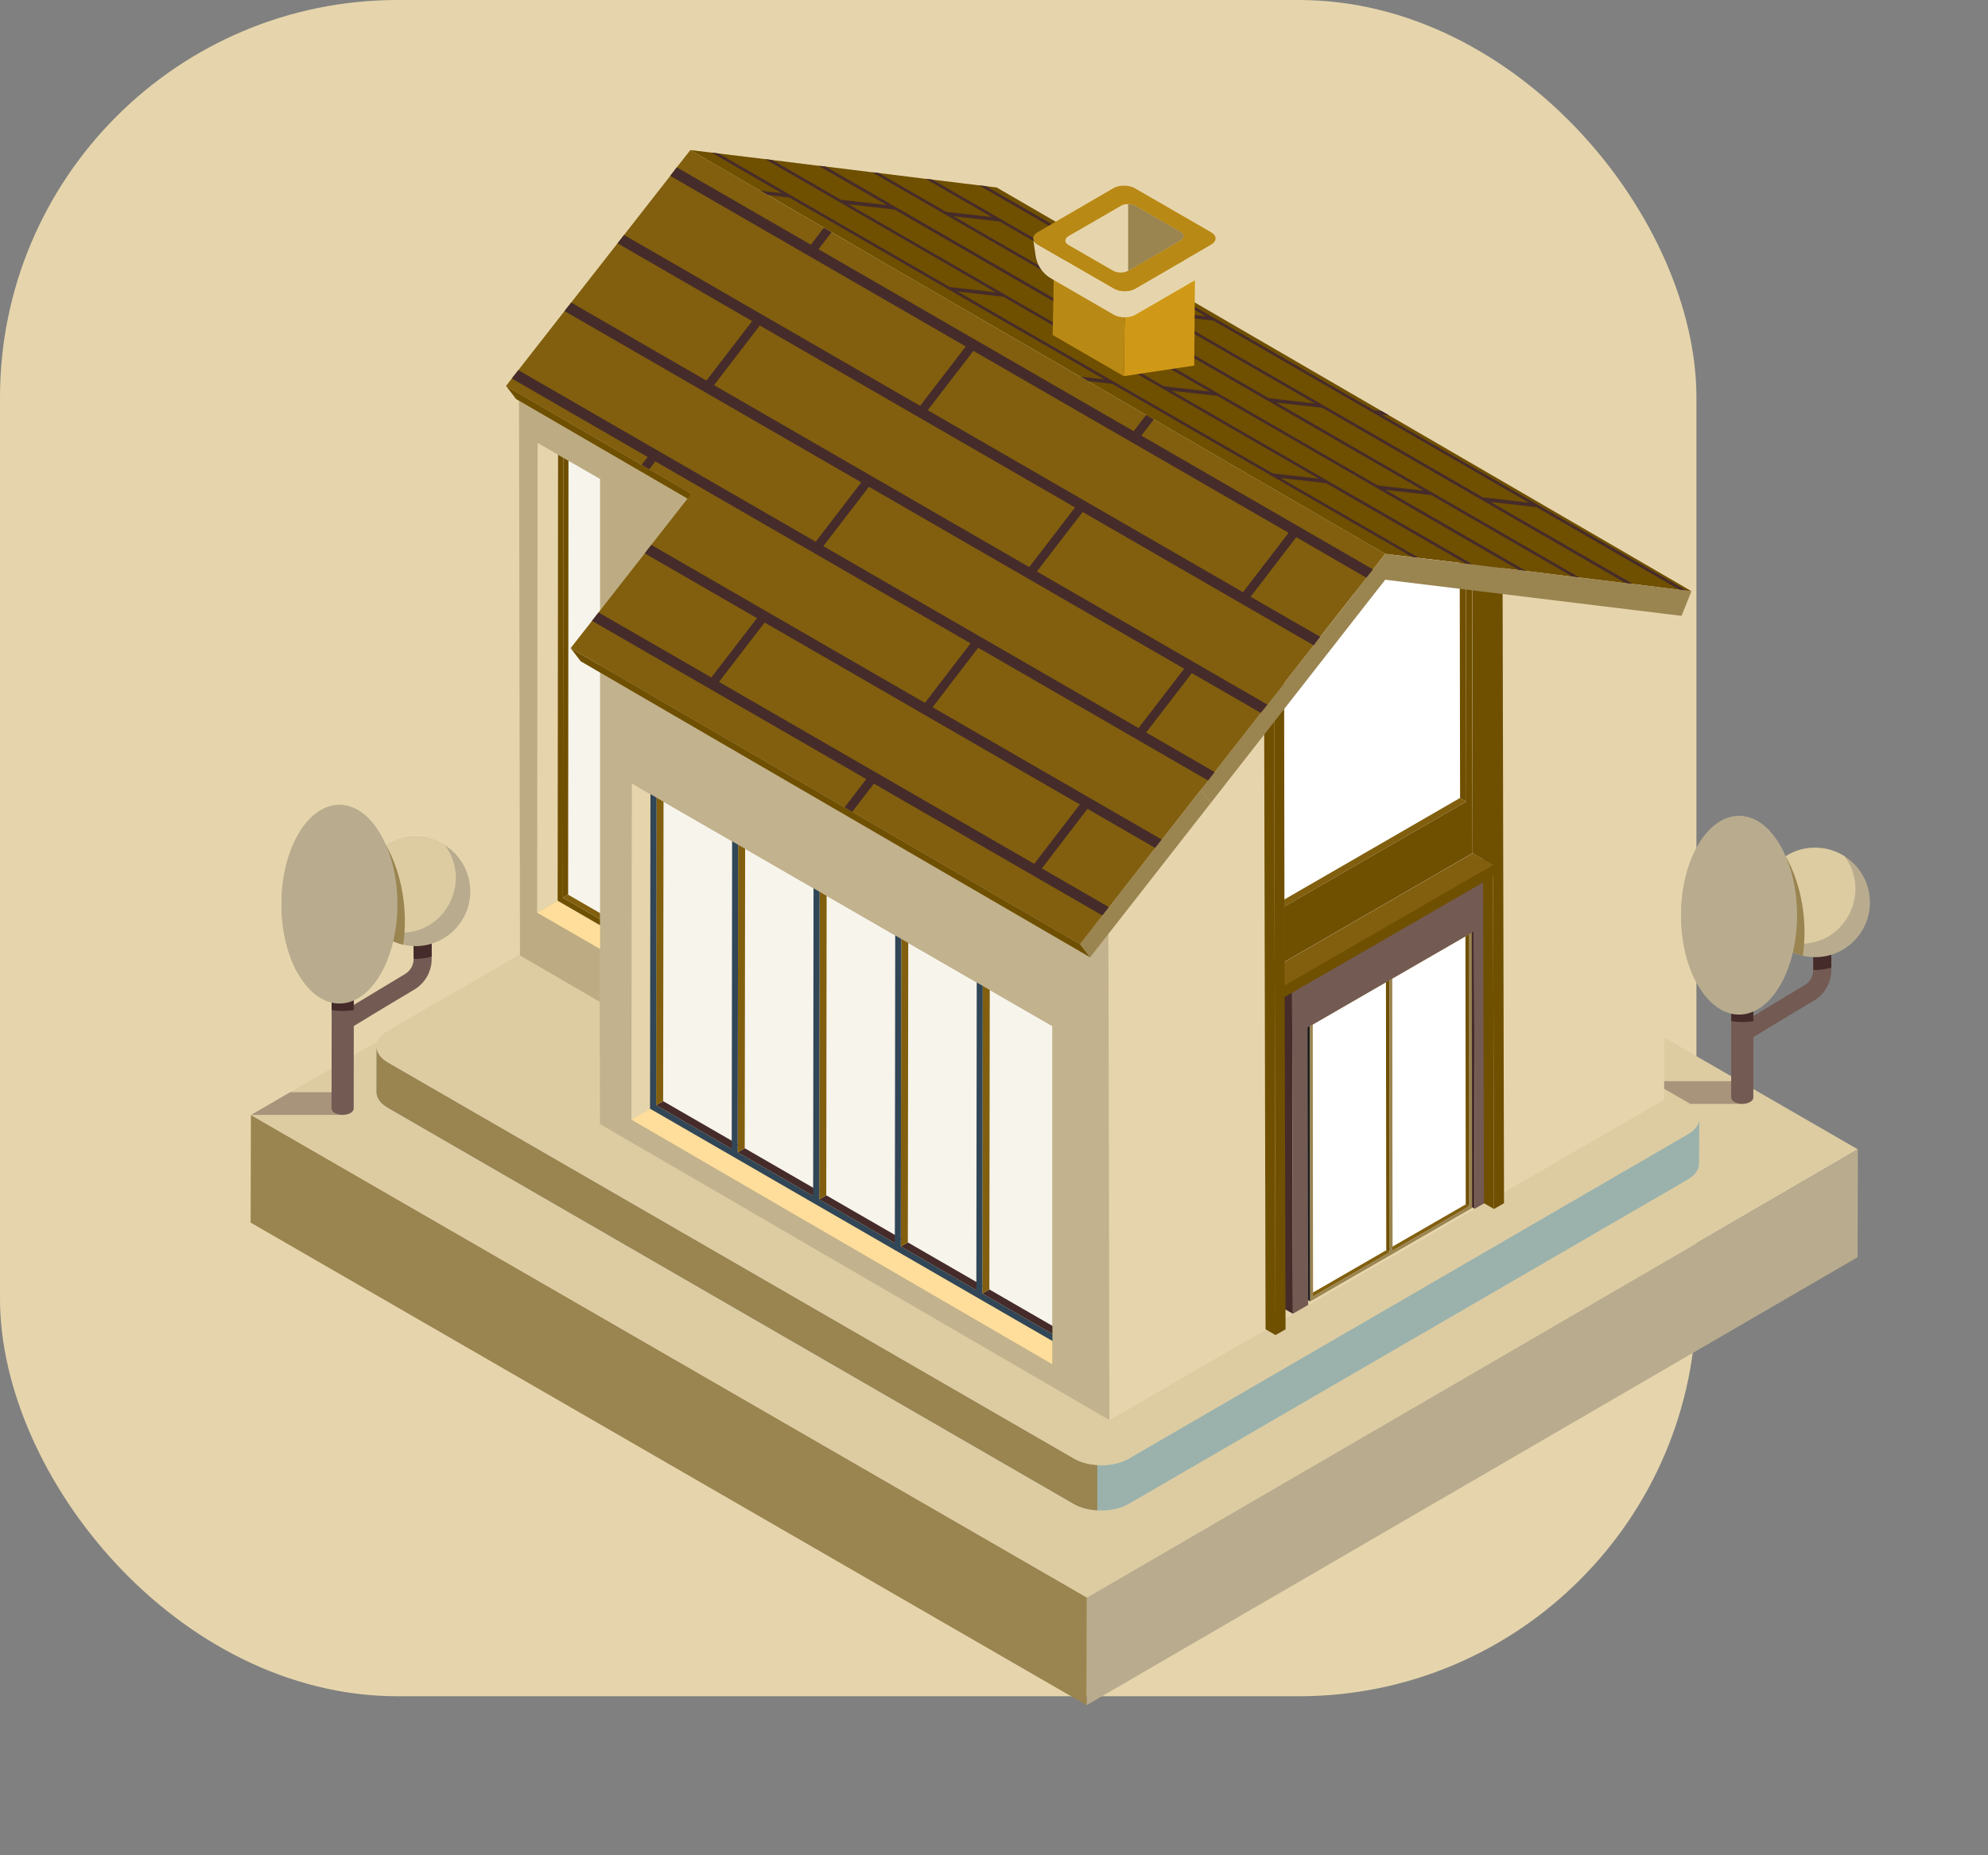 <svg width="75" height="70" viewBox="0 0 75 70" fill="none" xmlns="http://www.w3.org/2000/svg">
<rect x="0" y="0" width="75" height="70" fill="#808080" stroke="none"/>
<rect width="64" height="64" rx="15" fill="#E6D5AC"/>
<path d="M70.091 43.371L70.08 47.435L40.993 64.338L41.004 60.274L70.091 43.371Z" fill="#B9AC8E"/>
<path d="M41.004 60.274L40.993 64.338L9.455 46.129L9.466 42.065L41.004 60.274Z" fill="#9A8450"/>
<path d="M70.089 43.365L41.008 60.274L9.464 42.07L9.477 42.064L38.551 25.161L70.089 43.365Z" fill="#DDCCA2"/>
<g opacity="0.5">
<path d="M65.759 40.795V41.65H61.156L62.629 40.795H65.759Z" fill="#735A53"/>
</g>
<path d="M69.089 36.506V36.597C69.09 37.077 68.833 37.523 68.418 37.763C65.829 39.301 65.951 39.296 65.778 39.296C65.432 39.296 65.308 38.838 65.601 38.663L68.072 37.176C68.281 37.055 68.408 36.834 68.407 36.599V36.596L68.4 34.154C68.4 33.965 68.553 33.813 68.74 33.812H68.741C68.929 33.812 69.082 33.964 69.082 34.152L69.089 36.506Z" fill="#735A53"/>
<path d="M69.089 36.506C68.896 36.566 68.691 36.598 68.48 36.598C68.456 36.598 68.431 36.598 68.407 36.596L68.4 34.154C68.4 33.965 68.552 33.813 68.74 33.812H68.741C68.929 33.812 69.082 33.964 69.082 34.152L69.089 36.506Z" fill="#452B2A"/>
<path d="M70.545 34.05C70.545 35.19 69.62 36.114 68.48 36.114C68.32 36.114 68.163 36.096 68.013 36.061C67.533 35.949 67.116 35.671 66.83 35.289C65.811 33.936 66.782 31.985 68.48 31.985C69.617 31.985 70.545 32.906 70.545 34.05Z" fill="#B9AC8E"/>
<path d="M67.934 35.61C67.527 35.61 67.149 35.492 66.83 35.288C65.824 33.954 66.759 31.985 68.48 31.985C68.886 31.985 69.265 32.102 69.585 32.306C70.593 33.644 69.651 35.61 67.934 35.61Z" fill="#DDCCA2"/>
<path d="M66.154 34.929L66.147 41.409C66.147 41.47 66.106 41.532 66.026 41.579C65.863 41.673 65.598 41.673 65.435 41.579C65.352 41.531 65.311 41.469 65.311 41.406L65.318 34.927C65.318 35.154 65.783 35.245 66.033 35.099C66.114 35.053 66.154 34.991 66.154 34.929Z" fill="#735A53"/>
<path d="M68.013 36.06C67.533 35.949 67.116 35.67 66.83 35.288C66.11 34.332 66.356 32.957 67.368 32.311C67.985 33.391 68.199 34.843 68.013 36.06Z" fill="#9A8450"/>
<path d="M66.153 35.281L66.147 38.529C65.873 38.573 65.589 38.574 65.313 38.528L65.318 35.279C65.318 35.508 65.783 35.596 66.032 35.452C66.112 35.405 66.153 35.344 66.153 35.281Z" fill="#452B2A"/>
<path d="M67.797 34.534C67.797 36.603 66.817 38.281 65.609 38.281C64.973 38.281 64.399 37.815 63.999 37.071C63.639 36.403 63.421 35.512 63.421 34.534C63.421 32.465 64.401 30.787 65.609 30.787C66.021 30.787 66.406 30.982 66.735 31.321C67.371 31.977 67.797 33.17 67.797 34.534Z" fill="#B9AC8E"/>
<path d="M67.314 33.858C67.314 35.928 66.334 37.605 65.126 37.605C64.715 37.605 64.328 37.41 63.999 37.071C63.639 36.403 63.421 35.512 63.421 34.534C63.421 32.465 64.401 30.787 65.609 30.787C66.021 30.787 66.406 30.982 66.735 31.321C67.095 31.989 67.314 32.879 67.314 33.858Z" fill="#B9AC8E"/>
<path d="M64.109 42.195L64.1 43.91C64.1 44.124 63.962 44.334 63.684 44.498L42.571 56.75C42.008 57.074 41.088 57.074 40.52 56.75L14.633 41.797C14.347 41.633 14.204 41.415 14.204 41.2L14.208 39.486C14.208 39.705 14.351 39.919 14.637 40.087L40.529 55.036C41.092 55.364 42.012 55.364 42.575 55.036L63.688 42.783C63.966 42.624 64.105 42.409 64.109 42.195Z" fill="#9BB2AC"/>
<path d="M41.398 55.273C41.08 55.254 40.771 55.177 40.529 55.036L14.637 40.087C14.351 39.919 14.208 39.705 14.208 39.486L14.204 41.2C14.204 41.415 14.347 41.633 14.633 41.797L40.52 56.75C40.766 56.89 41.078 56.966 41.398 56.985V55.273Z" fill="#9A8450"/>
<path d="M63.693 42.786L42.573 55.04C42.008 55.363 41.097 55.363 40.528 55.04L14.631 40.085C14.062 39.752 14.062 39.221 14.627 38.898C16.159 38.01 32.802 28.354 35.742 26.649C36.306 26.321 37.218 26.321 37.787 26.649L63.683 41.6C64.243 41.928 64.252 42.458 63.693 42.786Z" fill="#DDCCA2"/>
<path d="M26.612 40.115L19.617 36.05L19.579 14.299L26.574 18.364L26.612 40.115Z" fill="#BDAC83"/>
<path d="M33.042 10.705L26.048 6.64L36.534 7.919L43.529 11.984L33.042 10.705Z" fill="#E6D5AC"/>
<path d="M26.465 19.121L19.47 15.056L26.048 6.64L33.042 10.705L26.465 19.121Z" fill="#DDCCA2"/>
<path d="M26.612 34.979L43.566 25.19L43.529 11.984L33.042 10.705L26.612 18.933V34.979Z" fill="#A4B0AD"/>
<path d="M52.261 21.873L33.042 10.705L43.529 11.984L62.747 23.152L52.261 21.873Z" fill="#E6D5AC"/>
<path d="M45.683 30.289L26.465 19.121L33.042 10.705L52.26 21.873L45.683 30.289Z" fill="#DDCCA2"/>
<path d="M52.26 21.873L62.747 23.152L62.784 41.495L41.853 53.579L41.816 35.237L45.683 30.289L52.26 21.873Z" fill="#E6D5AC"/>
<path d="M41.853 53.579L22.635 42.411L22.598 24.069L41.816 35.237L41.853 53.579Z" fill="#C2B28D"/>
<path d="M41.816 35.237L22.598 24.069L26.465 19.121L45.683 30.289L41.816 35.237Z" fill="#DDCCA2"/>
<path d="M23.837 29.559L24.925 30.187L24.912 41.611L23.821 42.245L23.837 29.559Z" fill="#E6D5AC"/>
<path d="M24.912 41.611L39.704 50.207V51.476L23.821 42.245L24.912 41.611Z" fill="#FFDE9B"/>
<path d="M24.925 30.187L39.704 38.717V50.207L24.912 41.611L24.925 30.187Z" fill="#F7F4EC"/>
<path d="M27.605 43.347L27.87 43.193L25.018 41.547L24.753 41.7L27.605 43.347Z" fill="#452B2A"/>
<path d="M24.753 41.7L25.018 41.547L25.034 29.457L24.769 29.611L24.753 41.7Z" fill="#815F0E"/>
<path d="M30.677 45.121L30.942 44.967L28.096 43.324L27.831 43.478L30.677 45.121Z" fill="#452B2A"/>
<path d="M27.831 43.478L28.096 43.324L28.112 31.234L27.847 31.388L27.831 43.478Z" fill="#815F0E"/>
<path d="M27.622 30.997L27.887 30.843L24.805 29.064L24.54 29.218L27.622 30.997Z" fill="#452B2A"/>
<path d="M27.848 31.128L28.113 30.974L27.887 30.843L27.622 30.997L27.848 31.128Z" fill="#452B2A"/>
<path d="M33.759 46.9L34.024 46.746L31.172 45.099L30.907 45.253L33.759 46.9Z" fill="#452B2A"/>
<path d="M30.693 32.771L30.958 32.617L28.113 30.974L27.848 31.128L30.693 32.771Z" fill="#452B2A"/>
<path d="M30.907 45.253L31.172 45.099L31.187 33.009L30.922 33.163L30.907 45.253Z" fill="#815F0E"/>
<path d="M30.923 32.903L31.188 32.749L30.958 32.617L30.693 32.771L30.923 32.903Z" fill="#452B2A"/>
<path d="M36.834 48.675L37.099 48.522L34.25 46.877L33.985 47.031L36.834 48.675Z" fill="#452B2A"/>
<path d="M33.985 47.031L34.25 46.877L34.266 34.787L34.001 34.941L33.985 47.031Z" fill="#815F0E"/>
<path d="M33.775 34.55L34.04 34.396L31.188 32.749L30.923 32.904L33.775 34.55Z" fill="#452B2A"/>
<path d="M34.001 34.681L34.266 34.527L34.04 34.396L33.775 34.55L34.001 34.681Z" fill="#452B2A"/>
<path d="M39.913 50.453L40.177 50.299L37.325 48.652L37.06 48.806L39.913 50.453Z" fill="#452B2A"/>
<path d="M37.06 48.806L37.325 48.652L37.341 36.562L37.076 36.716L37.06 48.806Z" fill="#815F0E"/>
<path d="M36.85 36.326L37.115 36.172L34.266 34.527L34.002 34.681L36.85 36.326Z" fill="#452B2A"/>
<path d="M37.077 36.456L37.341 36.302L37.115 36.172L36.85 36.326L37.077 36.456Z" fill="#452B2A"/>
<path d="M40.142 50.849L40.406 50.695L40.423 38.082L40.158 38.236L40.142 50.849Z" fill="#815F0E"/>
<path d="M40.158 38.236L40.141 50.849L37.059 49.07L36.833 48.939L33.984 47.294L33.758 47.164L30.906 45.517L30.676 45.385L27.831 43.742L27.605 43.611L24.523 41.832L24.54 29.218C31.277 33.108 32.92 34.056 40.158 38.236ZM37.06 48.806L39.913 50.453L39.928 38.363L37.076 36.716L37.06 48.806ZM30.907 45.253L33.759 46.9L33.774 34.81L30.922 33.163L30.907 45.253ZM24.753 41.7L27.605 43.347L27.621 31.257L24.769 29.611L24.753 41.7ZM33.985 47.031L36.834 48.675L36.849 36.586L34.001 34.941L33.985 47.031ZM27.831 43.478L30.677 45.121L30.692 33.031L27.847 31.388L27.831 43.478Z" fill="#314657"/>
<path d="M40.158 38.236L40.423 38.082L37.341 36.302L37.077 36.456L40.158 38.236Z" fill="#452B2A"/>
<path d="M39.704 51.476L41.126 52.303V36.908L23.928 27.474V29.612L39.704 38.717V51.476Z" fill="#C2B28D"/>
<path d="M62.749 23.15H53.151L41.822 37.196L41.816 35.239L52.262 21.871L62.749 23.15Z" fill="#E6D5AC"/>
<path d="M55.635 45.609L55.417 45.482L55.392 35.011L55.611 35.138L55.635 45.609Z" fill="#452B2A"/>
<path d="M48.776 49.569L48.305 49.296V37.09L48.746 37.346L48.776 49.569Z" fill="#452B2A"/>
<path d="M48.746 37.346L48.305 37.09L55.773 32.778L56.214 33.034L48.746 37.346Z" fill="#452B2A"/>
<path d="M52.43 47.248L52.418 36.987L49.524 38.658L49.536 48.919L52.43 47.248ZM55.429 45.516L55.417 35.255L52.524 36.925L52.536 47.187L55.429 45.516Z" fill="white"/>
<path d="M52.536 47.186L52.405 47.11L55.298 45.44L55.429 45.516L52.536 47.186Z" fill="#815F0E"/>
<path d="M49.536 48.919L49.404 48.842L52.298 47.171L52.43 47.248L49.536 48.919Z" fill="#815F0E"/>
<path d="M55.429 45.516L55.298 45.44L55.286 35.178L55.417 35.255L55.429 45.516Z" fill="#6F4F00"/>
<path d="M52.43 47.248L52.299 47.171L52.287 36.91L52.418 36.987L52.43 47.248Z" fill="#6F4F00"/>
<path d="M52.524 36.803L52.392 36.727L55.392 34.995L55.523 35.072L52.524 36.803Z" fill="#815F0E"/>
<path d="M52.418 36.865L52.286 36.788L52.392 36.727L52.524 36.803L52.418 36.865Z" fill="#815F0E"/>
<path d="M49.43 49.102L49.298 49.025L49.286 38.52L49.417 38.597L49.43 49.102Z" fill="#181E1E"/>
<path d="M52.524 36.803L55.523 35.072L55.536 45.577L52.537 47.308L52.431 47.37L49.43 49.102L49.417 38.597L52.418 36.865L52.524 36.803ZM52.43 47.248L52.418 36.986L49.524 38.658L49.536 48.919L52.43 47.248ZM55.429 45.516L55.417 35.255L52.524 36.925L52.536 47.186L55.429 45.516Z" fill="#9A8450"/>
<path d="M49.417 38.597L49.286 38.52L52.286 36.788L52.418 36.865L49.417 38.597Z" fill="#815F0E"/>
<path d="M56.214 33.034V45.275L55.635 45.609L55.611 35.138L49.33 38.764L49.354 49.235L48.776 49.569L48.746 37.346L56.214 33.034Z" fill="#735A53"/>
<path d="M55.535 19.816L56.45 19.288L56.471 32.726L55.553 32.193L55.535 19.816Z" fill="#6F4F00"/>
<path d="M48.451 36.294L55.553 32.193L56.471 32.726L48.451 37.358V36.294Z" fill="#815F0E"/>
<path d="M48.451 23.905V36.295L55.555 32.191V32.179L55.534 19.818L55.068 20.085V20.089L48.451 23.905Z" fill="white"/>
<path d="M48.451 33.939V34.206L55.318 30.243L55.084 30.106L48.451 33.939Z" fill="#815F0E"/>
<path d="M55.068 20.085V20.089L55.084 30.106L55.317 30.243L55.301 19.951L55.068 20.085Z" fill="#6F4F00"/>
<path d="M48.451 34.205V36.295L55.555 32.191L55.534 19.818L55.301 19.951L55.318 30.243L48.451 34.205Z" fill="#6F4F00"/>
<path d="M56.362 45.616L55.985 45.397L55.95 32.86L56.327 33.079L56.362 45.616Z" fill="#6F4F00"/>
<path d="M56.325 32.643L55.949 32.424L55.924 18.581L56.301 18.8L56.325 32.643Z" fill="#6F4F00"/>
<path d="M56.301 18.8L55.924 18.581L56.303 18.362L56.68 18.581L56.301 18.8Z" fill="#735A53"/>
<path d="M48.464 37.182L48.087 36.964L55.949 32.424L56.325 32.643L48.464 37.182Z" fill="#815F0E"/>
<path d="M48.06 23.558L47.684 23.339L48.062 23.12L48.439 23.339L48.06 23.558Z" fill="#735A53"/>
<path d="M48.121 50.373L47.745 50.154L47.684 23.339L48.06 23.558L48.121 50.373Z" fill="#6F4F00"/>
<path d="M56.68 18.581L56.741 45.397L56.362 45.616L56.327 33.079L48.465 37.618L48.5 50.155L48.121 50.373L48.06 23.558L48.439 23.339L48.463 37.182L56.325 32.643L56.301 18.8L56.68 18.581Z" fill="#6F4F00"/>
<path d="M21.053 17.156L20.283 16.711L20.265 34.435L21.038 33.986L21.053 17.156Z" fill="#E6D5AC"/>
<path d="M22.639 34.91L21.038 33.986L20.265 34.435L22.639 35.806V34.91Z" fill="#FFDE9B"/>
<path d="M22.638 18.072L21.447 17.386V17.382L21.054 17.157L21.037 33.974V33.984L22.638 34.91V18.072Z" fill="#F7F4EC"/>
<path d="M22.638 34.453L21.433 33.756L21.237 33.872L22.638 34.68V34.453Z" fill="#815F0E"/>
<path d="M21.447 17.382V17.386L21.433 33.756L21.237 33.872L21.251 17.27L21.447 17.382Z" fill="#6F4F00"/>
<path d="M22.638 34.68L21.237 33.872L21.251 17.27L21.054 17.157L21.037 33.984L22.638 34.91V34.68Z" fill="#6F4F00"/>
<path d="M26.465 19.121L19.47 15.056L19.091 14.562L26.085 18.627L26.465 19.121Z" fill="#6F4F00"/>
<path d="M63.815 22.306L63.628 22.285L63.366 22.253L61.602 22.034L61.345 22.007L59.581 21.788L59.335 21.761L57.57 21.542L57.319 21.515L55.554 21.296L55.298 21.264L53.528 21.05L53.282 21.018L52.255 20.895L41.038 14.377L40.755 14.211L33.039 9.731L28.965 7.357L28.681 7.196L26.046 5.662L26.848 5.758L27.104 5.79L28.869 6.004L29.125 6.036L30.884 6.255L31.141 6.282L32.906 6.501L33.151 6.528L34.921 6.747C34.986 6.755 37.665 7.081 37.6 7.073L40.033 8.485L40.327 8.656L44.599 11.137L52.127 15.511L52.411 15.676L63.815 22.306Z" fill="#6F4F00"/>
<path d="M63.366 22.253L63.628 22.285L52.122 15.644L52.411 15.676L52.127 15.511L51.833 15.479L39.942 8.613L40.327 8.656L40.033 8.485L39.653 8.442L37.194 7.025L36.937 6.993L45.497 11.934L43.759 11.736L35.167 6.774L34.921 6.747L37.423 8.191L35.686 7.993L33.151 6.528L32.906 6.501L41.53 11.479L39.797 11.281L31.141 6.282L30.884 6.255L33.456 7.736L31.724 7.539L29.125 6.036L28.869 6.004L37.568 11.03L35.83 10.832L27.104 5.79L26.848 5.758L29.494 7.287L28.681 7.196L28.965 7.357L29.783 7.453L41.674 14.318L40.755 14.211L41.038 14.377L41.968 14.484L53.282 21.018L53.528 21.05L48.304 18.034L50.042 18.232L55.298 21.264L55.554 21.296L44.193 14.741L45.93 14.938L57.319 21.515L57.57 21.542L52.272 18.483L54.004 18.681L59.335 21.761L59.581 21.788L48.154 15.19L49.892 15.388L61.345 22.007L61.602 22.034L56.233 18.938L57.971 19.136L63.366 22.253ZM49.753 18.061L48.015 17.863L36.124 10.998L37.856 11.196L49.753 18.061ZM43.904 14.575L32.013 7.71L33.75 7.907L45.636 14.773L43.904 14.575ZM53.715 18.515L51.977 18.318L40.086 11.452L41.819 11.65L53.715 18.515ZM47.866 15.024L35.974 8.159L37.712 8.357L49.603 15.222L47.866 15.024ZM55.945 18.767L44.048 11.902L45.786 12.099L57.682 18.965L55.945 18.767Z" fill="#452B2A"/>
<path d="M52.258 20.897L63.814 22.306L63.439 23.236L62.747 23.152L52.26 21.873L45.683 30.289L45.303 29.795L52.258 20.897Z" fill="#9A8450"/>
<path d="M41.126 36.119L21.908 24.951L21.529 24.456L40.747 35.624L41.126 36.119Z" fill="#6F4F00"/>
<path d="M52.255 20.895L51.796 21.483L51.55 21.798L49.807 24.028L49.561 24.349L47.812 26.584L47.566 26.899L45.823 29.129L45.577 29.45L45.305 29.797L43.834 31.679L43.583 31.995L41.84 34.23L41.594 34.545L40.749 35.625C22.163 24.823 33.97 31.686 21.527 24.456L22.335 23.424L22.581 23.108L24.324 20.879L24.57 20.558L26.083 18.628L24.495 17.708L24.206 17.537L19.089 14.564L19.308 14.281L19.555 13.965L21.297 11.736L21.549 11.415L23.297 9.18L23.543 8.865L25.286 6.635L25.532 6.314L26.046 5.662L31.082 8.592L31.371 8.763L33.039 9.731C59.373 25.03 50.291 19.753 52.255 20.895Z" fill="#815F0E"/>
<path d="M51.55 21.798L51.796 21.483L43.059 16.436L43.529 15.826L43.241 15.655L42.77 16.27L30.879 9.404L31.371 8.763L31.082 8.592L30.59 9.233L25.532 6.314L25.286 6.635L36.434 13.072L34.713 15.313L23.543 8.865L23.297 9.18L28.377 12.115L26.65 14.361L21.549 11.415L21.297 11.736L32.494 18.2L30.772 20.44L19.554 13.965L19.308 14.281L24.436 17.243L24.206 17.537L24.495 17.708L24.725 17.409L36.616 24.274L34.894 26.52L24.57 20.558L24.324 20.879L28.558 23.322L26.837 25.562L22.581 23.108L22.335 23.424L32.681 29.396L31.863 30.46L32.151 30.631L32.969 29.567L41.594 34.545L41.84 34.23L39.306 32.765L41.027 30.519L43.583 31.995L43.834 31.679L35.183 26.685L36.905 24.44L45.577 29.45L45.823 29.129L43.241 27.637L44.962 25.397L47.566 26.899L47.812 26.584L39.118 21.563L40.845 19.317L49.561 24.349L49.807 24.028L47.181 22.515L48.903 20.269L51.55 21.798ZM40.738 30.353L39.017 32.593L27.125 25.728L28.847 23.488L40.738 30.353ZM44.674 25.231L42.952 27.471L31.061 20.606L32.782 18.366L44.674 25.231ZM38.83 21.397L26.938 14.532L28.665 12.281L40.557 19.146L38.83 21.397ZM46.893 22.344L35.001 15.478L36.723 13.238L48.614 20.103L46.893 22.344Z" fill="#452B2A"/>
<path d="M45.303 29.795L45.683 30.289C44.552 31.736 42.253 34.677 41.126 36.119L40.747 35.624L45.303 29.795Z" fill="#9A8450"/>
<path d="M45.083 10.256L45.055 13.793L42.398 14.193L42.432 11.712L42.438 12.428L42.443 11.785L45.083 10.256Z" fill="#CF9917"/>
<path d="M42.443 11.783L42.438 12.429L42.432 11.707L42.396 14.192L42.198 14.078L39.713 12.64L39.76 10.241L42.443 11.783Z" fill="#B98915"/>
<path d="M45.081 10.254L42.438 11.79L39.754 10.242L42.398 8.705L45.081 10.254Z" fill="#F0B11B"/>
<path d="M45.037 10.022C45.221 10.129 45.222 10.303 45.037 10.411L42.787 11.718C42.601 11.826 42.301 11.826 42.116 11.72L39.849 10.411C39.664 10.304 39.664 10.13 39.849 10.022L42.099 8.715C42.285 8.607 42.585 8.607 42.77 8.713L45.037 10.022Z" fill="#CF9917"/>
<path d="M45.852 9.06L45.79 9.53C45.732 9.964 45.477 10.346 45.099 10.565L42.825 11.88C42.61 12.003 42.25 12.003 42.028 11.88L39.646 10.502C39.335 10.322 39.124 10.01 39.072 9.655L38.986 9.068C39.016 9.129 39.07 9.183 39.154 9.229L42.028 10.884C42.25 11.022 42.61 11.022 42.833 10.884L45.699 9.229C45.775 9.183 45.829 9.122 45.852 9.06Z" fill="#E6D5AC"/>
<path d="M45.691 8.763C45.914 8.892 45.915 9.099 45.694 9.228L42.833 10.891C42.611 11.02 42.253 11.02 42.03 10.891L39.153 9.231C38.93 9.102 38.923 8.891 39.145 8.762L42.005 7.099C42.227 6.97 42.591 6.974 42.814 7.103L45.691 8.763Z" fill="#B98915"/>
<path d="M44.541 9.066L42.555 10.219C42.408 10.305 42.163 10.305 42.004 10.219L41.599 9.986L40.313 9.245C40.154 9.16 40.154 9.012 40.301 8.914L42.274 7.774C42.348 7.725 42.446 7.701 42.544 7.701C42.654 7.701 42.752 7.725 42.838 7.774L44.529 8.748C44.688 8.834 44.688 8.981 44.541 9.066Z" fill="#E6D5AC"/>
<path d="M44.531 8.744L42.84 7.773C42.754 7.724 42.666 7.705 42.561 7.703V10.22L44.541 9.068C44.693 8.977 44.693 8.835 44.531 8.744Z" fill="#9A8450"/>
<g opacity="0.5">
<path d="M12.957 41.211V42.064H9.477L10.942 41.211H12.957Z" fill="#735A53"/>
</g>
<path d="M16.286 36.18C16.288 36.659 16.03 37.106 15.616 37.346C13.026 38.884 13.149 38.878 12.975 38.878C12.629 38.878 12.505 38.421 12.799 38.245L15.269 36.758C15.478 36.638 15.605 36.417 15.604 36.182C15.603 35.669 15.597 33.623 15.597 33.736C15.597 33.548 15.75 33.395 15.937 33.394H15.938C16.126 33.394 16.279 33.547 16.279 33.734C16.28 33.8 16.287 36.316 16.286 36.18Z" fill="#735A53"/>
<path d="M16.286 36.089C16.019 36.172 15.73 36.191 15.604 36.178L15.597 33.736C15.597 33.548 15.75 33.395 15.937 33.394H15.938C16.126 33.394 16.279 33.547 16.279 33.734L16.286 36.089Z" fill="#452B2A"/>
<path d="M17.743 33.632C17.743 34.97 16.49 35.944 15.21 35.643C14.288 35.429 13.614 34.603 13.614 33.632C13.614 31.994 15.428 31.025 16.782 31.888C17.359 32.253 17.743 32.898 17.743 33.632Z" fill="#B9AC8E"/>
<path d="M15.131 35.192C14.725 35.192 14.346 35.075 14.027 34.871C13.767 34.526 13.614 34.097 13.614 33.632C13.614 31.991 15.428 31.026 16.782 31.888C17.791 33.226 16.849 35.192 15.131 35.192Z" fill="#DDCCA2"/>
<path d="M13.351 35.345L13.344 41.824C13.344 41.886 13.304 41.947 13.223 41.994C13.06 42.089 12.795 42.088 12.632 41.994C12.549 41.946 12.508 41.884 12.508 41.822L12.515 35.343C12.515 35.569 12.98 35.66 13.23 35.515C13.311 35.468 13.351 35.407 13.351 35.345Z" fill="#735A53"/>
<path d="M15.21 35.643C14.73 35.532 14.313 35.253 14.027 34.871C13.307 33.915 13.553 32.54 14.565 31.894C15.182 32.973 15.396 34.426 15.21 35.643Z" fill="#9A8450"/>
<path d="M13.35 34.864L13.344 38.112C13.07 38.155 12.787 38.156 12.51 38.111L12.515 34.861C12.515 34.924 12.556 34.986 12.638 35.034C12.891 35.18 13.35 35.086 13.35 34.864Z" fill="#452B2A"/>
<path d="M14.994 34.116C14.994 36.185 14.014 37.863 12.806 37.863C12.17 37.863 11.596 37.397 11.197 36.654C10.836 35.985 10.618 35.095 10.618 34.116C10.618 32.047 11.598 30.369 12.806 30.369C13.218 30.369 13.603 30.565 13.932 30.904C14.569 31.559 14.994 32.753 14.994 34.116Z" fill="#B9AC8E"/>
<path d="M14.511 33.441C14.511 35.511 13.531 37.188 12.323 37.188C11.912 37.188 11.525 36.992 11.197 36.654C10.836 35.985 10.618 35.095 10.618 34.116C10.618 32.047 11.598 30.369 12.806 30.369C13.218 30.369 13.603 30.565 13.932 30.904C14.292 31.572 14.511 32.462 14.511 33.441Z" fill="#B9AC8E"/>
</svg>
